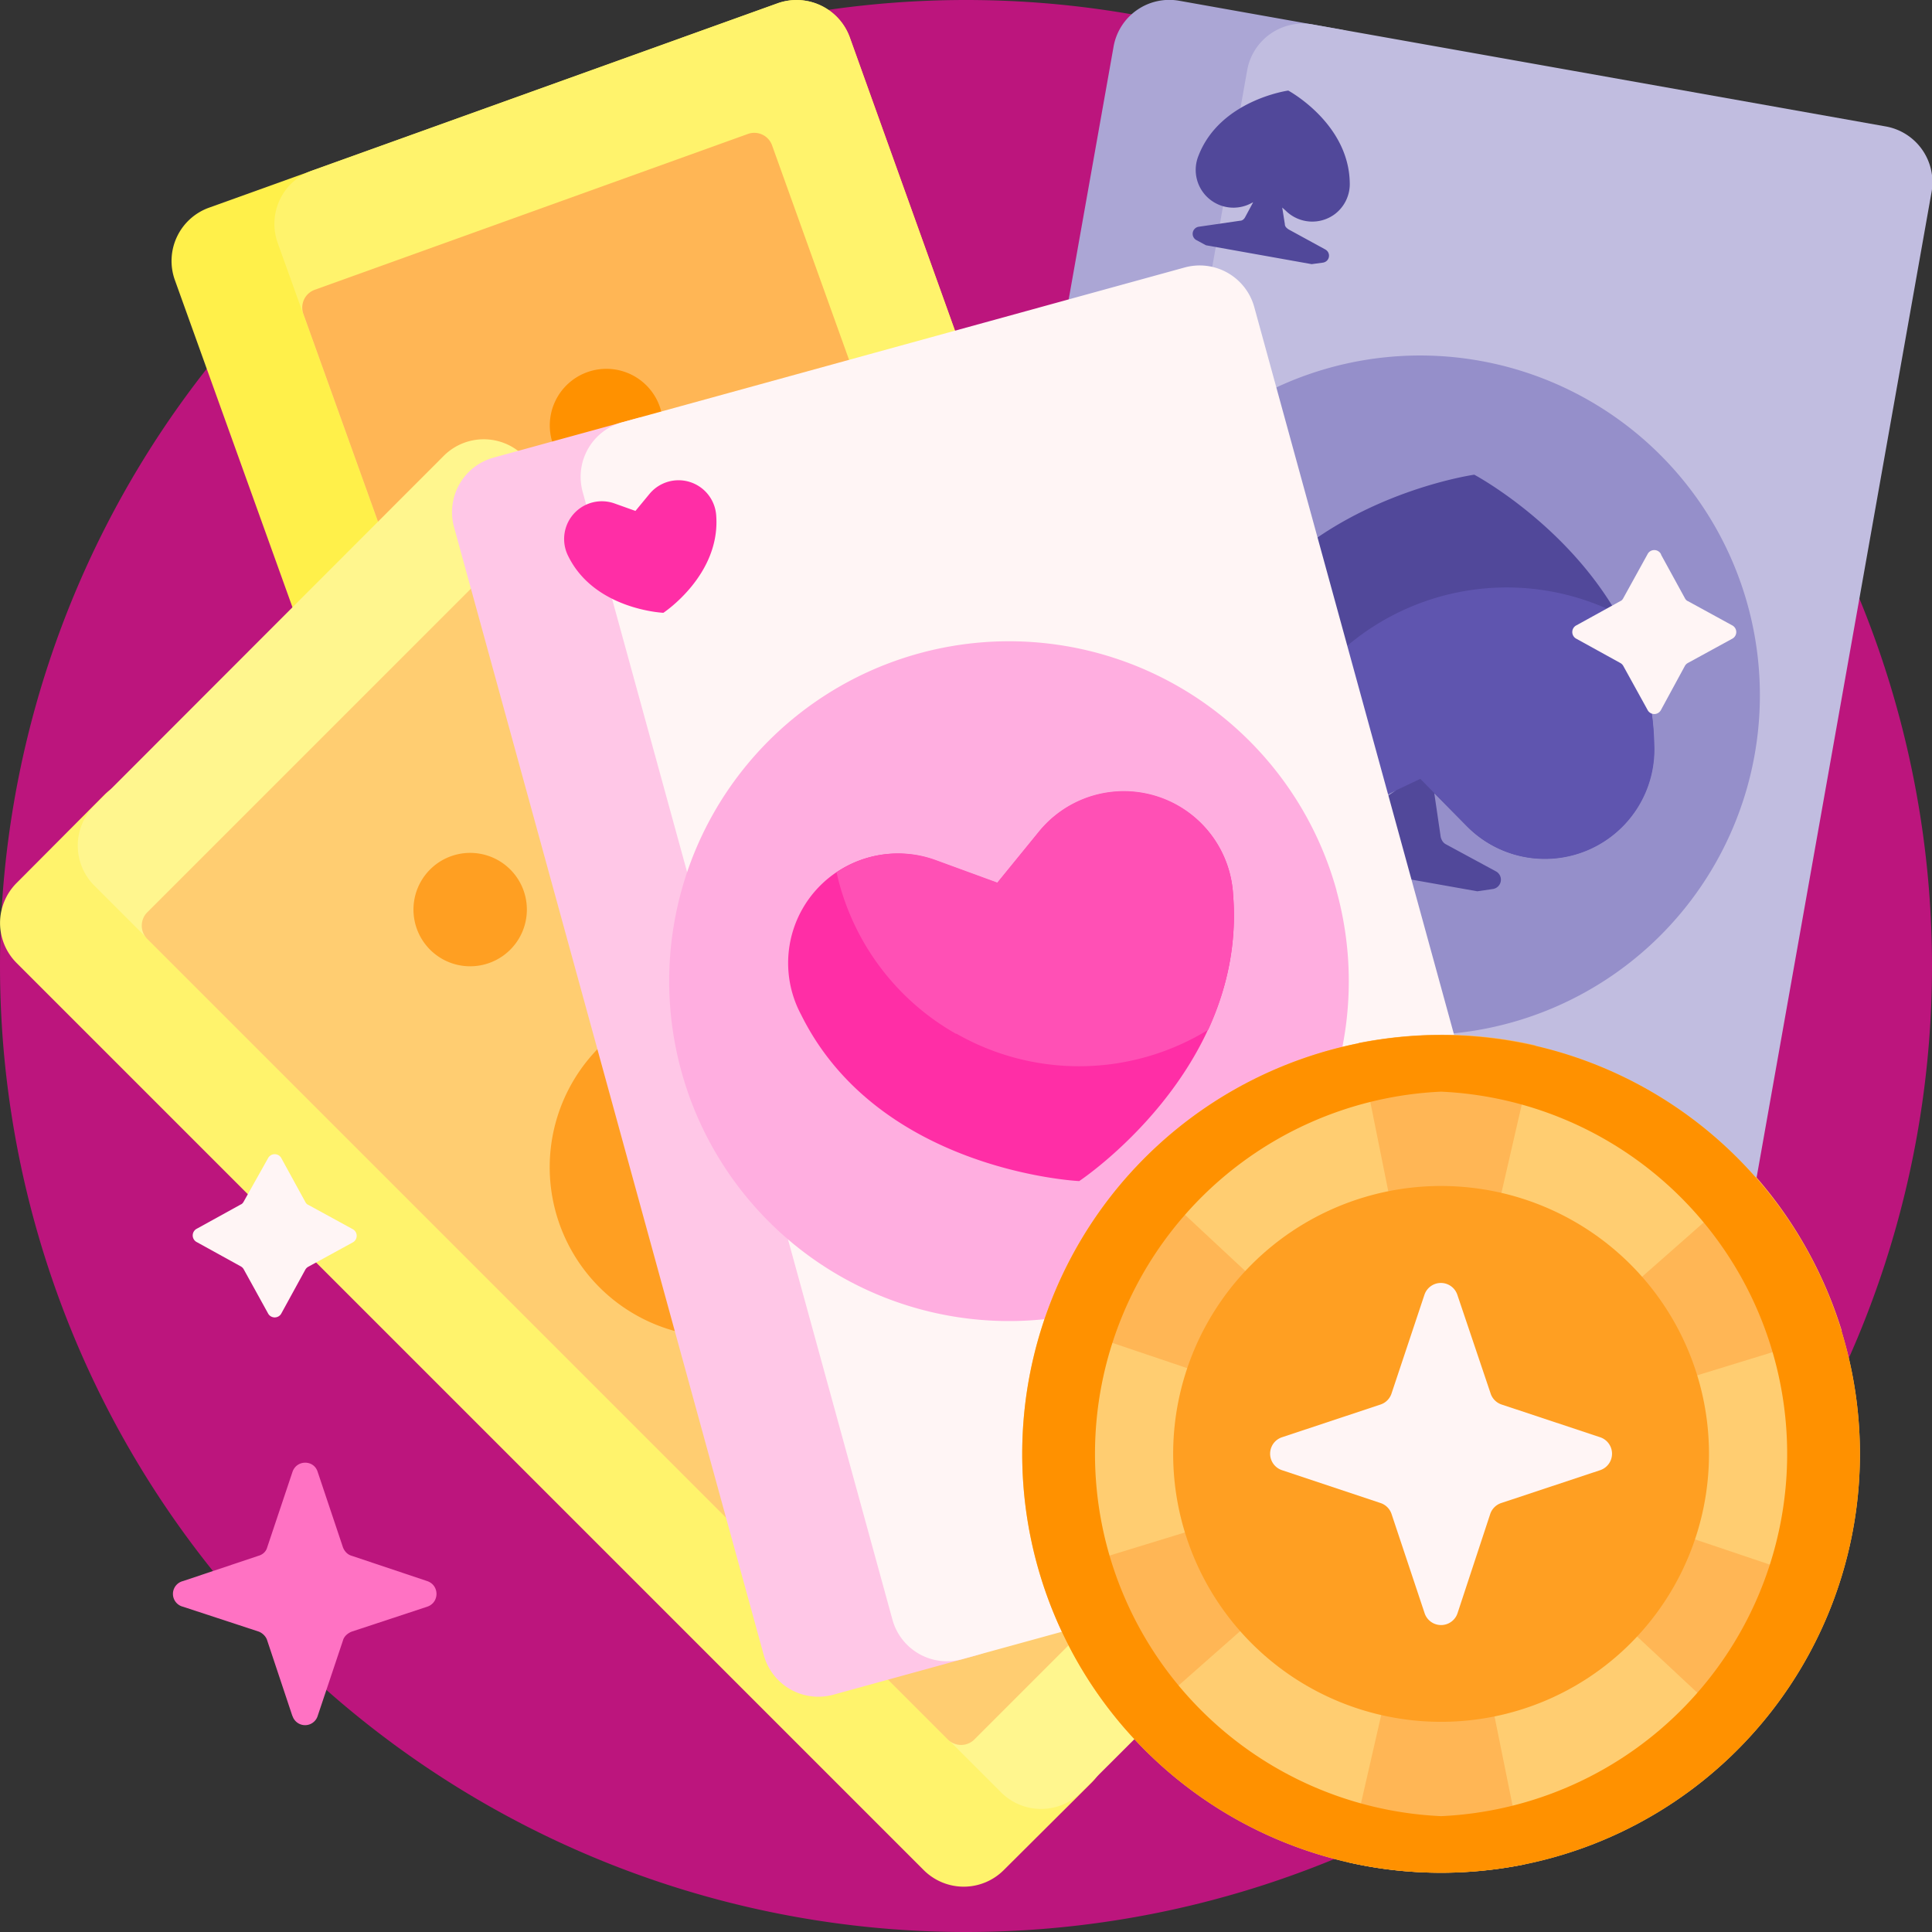 <svg height="512" width="512" xmlns="http://www.w3.org/2000/svg"><rect width="100%" height="100%" fill="#333333" stroke="none"/><path d="M512 256a256 256 0 1 1-512 0 256 256 0 0 1 512 0z" fill="#bc157d"/><path d="m331 349.1-150.5 54a15 15 0 0 1-19.2-9l-115-320A15 15 0 0 1 55.5 55L206 .9a15 15 0 0 1 19.2 9L340 330a15 15 0 0 1-9 19.2z" fill="#fff04a"/><path d="m331 349.1-123.3 44.3a15 15 0 0 1-19.1-9l-115-320a15 15 0 0 1 9.1-19.2L206 .9a15 15 0 0 1 19.2 9L340 330a15 15 0 0 1-9 19.2z" fill="#fff36c"/><path d="m303 327.3-114.8 41.2a5 5 0 0 1-6.4-3L80.4 83.2a5 5 0 0 1 3-6.4l114.8-41.3a5 5 0 0 1 6.4 3L306 321a5 5 0 0 1-3 6.4z" fill="#ffb655"/><path d="M166.2 126.7A15 15 0 1 1 156 98.5a15 15 0 0 1 10.2 28.2z" fill="#ff9100"/><path d="M289.3 472.4 266 495.6a15 15 0 0 1-21.2 0L4.4 255.2a15 15 0 0 1 0-21.2l23.2-23.3a15 15 0 0 1 21.3 0l240.4 240.4a15 15 0 0 1 0 21.3z" fill="#fff36c"/><path d="M379.2 382.5 286.5 475a15 15 0 0 1-21.2 0L25 234.7a15 15 0 0 1 0-21.2l92.6-92.7a15 15 0 0 1 21.2 0l240.5 240.5a15 15 0 0 1 0 21.2z" fill="#fff68e"/><path d="M344.5 374.7 258.2 461a5 5 0 0 1-7 0L39 248.8a5 5 0 0 1 0-7l86.3-86.3c2-2 5.1-2 7 0l212.2 212.1c2 2 2 5.1 0 7z" fill="#ffcd71"/><path d="M223.6 340a45 45 0 1 1-63.6-63.6 45 45 0 0 1 63.6 63.6zM114 230.4a15 15 0 1 0 21.2 21.3 15 15 0 0 0-21.2-21.3z" fill="#ff9f22"/><path d="M295.8 342.6 253 335a15 15 0 0 1-12.1-17.4l54.2-305.2A15 15 0 0 1 312.5.2l42.7 7.6a15 15 0 0 1 12.1 17.4l-54.1 305.2a15 15 0 0 1-17.4 12.2z" fill="#aba6d5"/><path d="m440.2 368.2-151.7-27a15 15 0 0 1-12.2-17.3l54.2-305.2A15 15 0 0 1 348 6.5l151.7 27a15 15 0 0 1 12.2 17.3l-54.2 305.3a15 15 0 0 1-17.4 12.1z" fill="#c1bde0"/><path d="M465 200a90 90 0 1 1-177.3-31.5A90 90 0 0 1 465 200z" fill="#958fca"/><path d="M427.1 221.5a29 29 0 0 1-38.4-2.6l-8.6-8.7 1.7 11.6c.2.8.6 1.5 1.3 1.9l13.3 7.2a2.5 2.5 0 0 1-.8 4.7l-4.1.6-37.7-6.7-3.7-2a2.5 2.5 0 0 1 .9-4.7l19-13.4-9.4 4.5a29 29 0 0 1-39.2-37.4c16.7-43.3 69.3-50.7 69.3-50.7s47 25 47.6 71.5a29 29 0 0 1-11.2 24.2zM353.8 56.7a10 10 0 0 1-13.1-.9l-.9-.8.7 4.4c0 .6.4 1 1 1.4l9.7 5.3c1.6.9 1.2 3.2-.6 3.5l-3 .4-28-5-2.6-1.4a1.9 1.9 0 0 1 .6-3.5l11-1.6c.6 0 1.1-.4 1.4-1l2.1-3.9-1 .5a10 10 0 0 1-13.5-12.8c5.7-14.8 23.8-17.3 23.8-17.3s16 8.6 16.3 24.4a10 10 0 0 1-3.9 8.3z" fill="#51489a"/><path d="M428.4 162.5a70.7 70.7 0 0 1 10 34.8 29 29 0 0 1-49.7 21.6l-12.3-12.5-15.8 7.5a29 29 0 0 1-26.3-.8 65.5 65.5 0 0 1 94.1-50.6z" fill="#5f55af"/><path d="m258.7 438.7-37.8 10.4a15 15 0 0 1-18.5-10.5l-82.1-299a15 15 0 0 1 10.4-18.3l37.9-10.4a15 15 0 0 1 18.4 10.4l82.2 299a15 15 0 0 1-10.5 18.4z" fill="#ffc7e7"/><path d="m404 398.7-149 41a15 15 0 0 1-18.5-10.5l-82.1-298.9a15 15 0 0 1 10.5-18.4l149-41a15 15 0 0 1 18.5 10.5l82.1 299a15 15 0 0 1-10.4 18.3z" fill="#fff5f5"/><path d="M354.2 236.1A90 90 0 1 1 180.6 284 90 90 0 0 1 354.2 236z" fill="#ffaee0"/><path d="M326.8 237.3C330.4 283.6 286 313 286 313s-53.1-2.5-73.7-44.1a29 29 0 0 1 35.6-40.9l16.4 6 11-13.5a29 29 0 0 1 51.5 17z" fill="#ff2ea6"/><path d="M253.4 274a65.5 65.5 0 0 1-31.7-42.8 29 29 0 0 1 26.2-3.3l16.4 6 11-13.5a29 29 0 0 1 51.5 17c1 13.3-1.9 25.2-6.6 35.5a65.5 65.5 0 0 1-66.8 1z" fill="#ff50b5"/><path d="M175.8 162.4s-18.2-.8-25.2-15a10 10 0 0 1 12.2-14l5.6 2 3.8-4.6a10 10 0 0 1 17.6 5.8c1.2 15.8-14 25.8-14 25.8z" fill="#ff2ea6"/><path d="M492.9 385.3a111 111 0 1 1-222 0 111 111 0 0 1 222 0z" fill="#ffcd71"/><path d="M382 385.3 487 420.7a111.5 111.5 0 0 1-24 40.2L382 385.3l22 108.8c-15.4 3-31.3 3-46.9-.6l24.8-108.2-83.2 73.4c-10.6-12-18.3-26-22.8-40.9l106-32.5-105.1-35.5a111.4 111.4 0 0 1 24-40.2l81.1 75.6L360 276.4c15.3-3 31.3-3 46.9.6l-24.9 108.2 83.3-73.4c10.5 12 18.2 26 22.8 40.9z" fill="#ffb655"/><path d="M452.9 385.3a71 71 0 1 1-142 0 71 71 0 0 1 142 0z" fill="#ff9f22"/><path d="m377.5 427.4-8.7-26.1a4.6 4.6 0 0 0-3-3l-26.1-8.7a4.6 4.6 0 0 1 0-8.7l26.2-8.7a4.6 4.6 0 0 0 2.9-3l8.7-26.1a4.6 4.6 0 0 1 8.7 0l8.8 26.1a4.6 4.6 0 0 0 2.9 3l26.2 8.7a4.6 4.6 0 0 1 0 8.7l-26.2 8.7a4.6 4.6 0 0 0-3 3l-8.6 26.1a4.6 4.6 0 0 1-8.8 0z" fill="#fff5f5"/><path d="M381.9 274.3a111 111 0 1 0 0 222 111 111 0 0 0 0-222zm0 207a96.1 96.1 0 0 1 0-192 96.1 96.1 0 0 1 0 192z" fill="#ff9100"/><path d="m74.6 307 6.3 11.5c.2.4.5.7.8.8l11.7 6.4a2 2 0 0 1 0 3.6l-11.7 6.4a2 2 0 0 0-.8.8L74.6 348a2 2 0 0 1-3.6 0l-6.4-11.6a2 2 0 0 0-.8-.8l-11.6-6.4a2 2 0 0 1 0-3.6l11.6-6.4c.3-.1.6-.4.8-.8L71 307a2 2 0 0 1 3.6 0zm365.6-160 6.3 11.5c.2.4.5.7.8.8l11.7 6.4a2 2 0 0 1 0 3.6l-11.7 6.4a2 2 0 0 0-.8.8l-6.3 11.6a2 2 0 0 1-3.6 0l-6.4-11.6a2 2 0 0 0-.8-.8l-11.6-6.4a2 2 0 0 1 0-3.6l11.6-6.4c.3-.1.6-.4.8-.8l6.4-11.6a2 2 0 0 1 3.6 0z" fill="#fff5f5"/><path d="m77.5 454.8-6.7-20.1c-.3-1-1.2-1.9-2.2-2.3l-20.1-6.6a3.5 3.5 0 0 1 0-6.8l20-6.7c1.1-.3 2-1.1 2.3-2.2l6.7-20c1.1-3.3 5.7-3.3 6.7 0l6.7 20c.4 1 1.2 1.9 2.3 2.2l20 6.7c3.3 1.1 3.3 5.7 0 6.8l-20 6.6c-1 .4-2 1.2-2.3 2.3l-6.7 20a3.5 3.5 0 0 1-6.7 0z" fill="#ff72c3"/></svg>